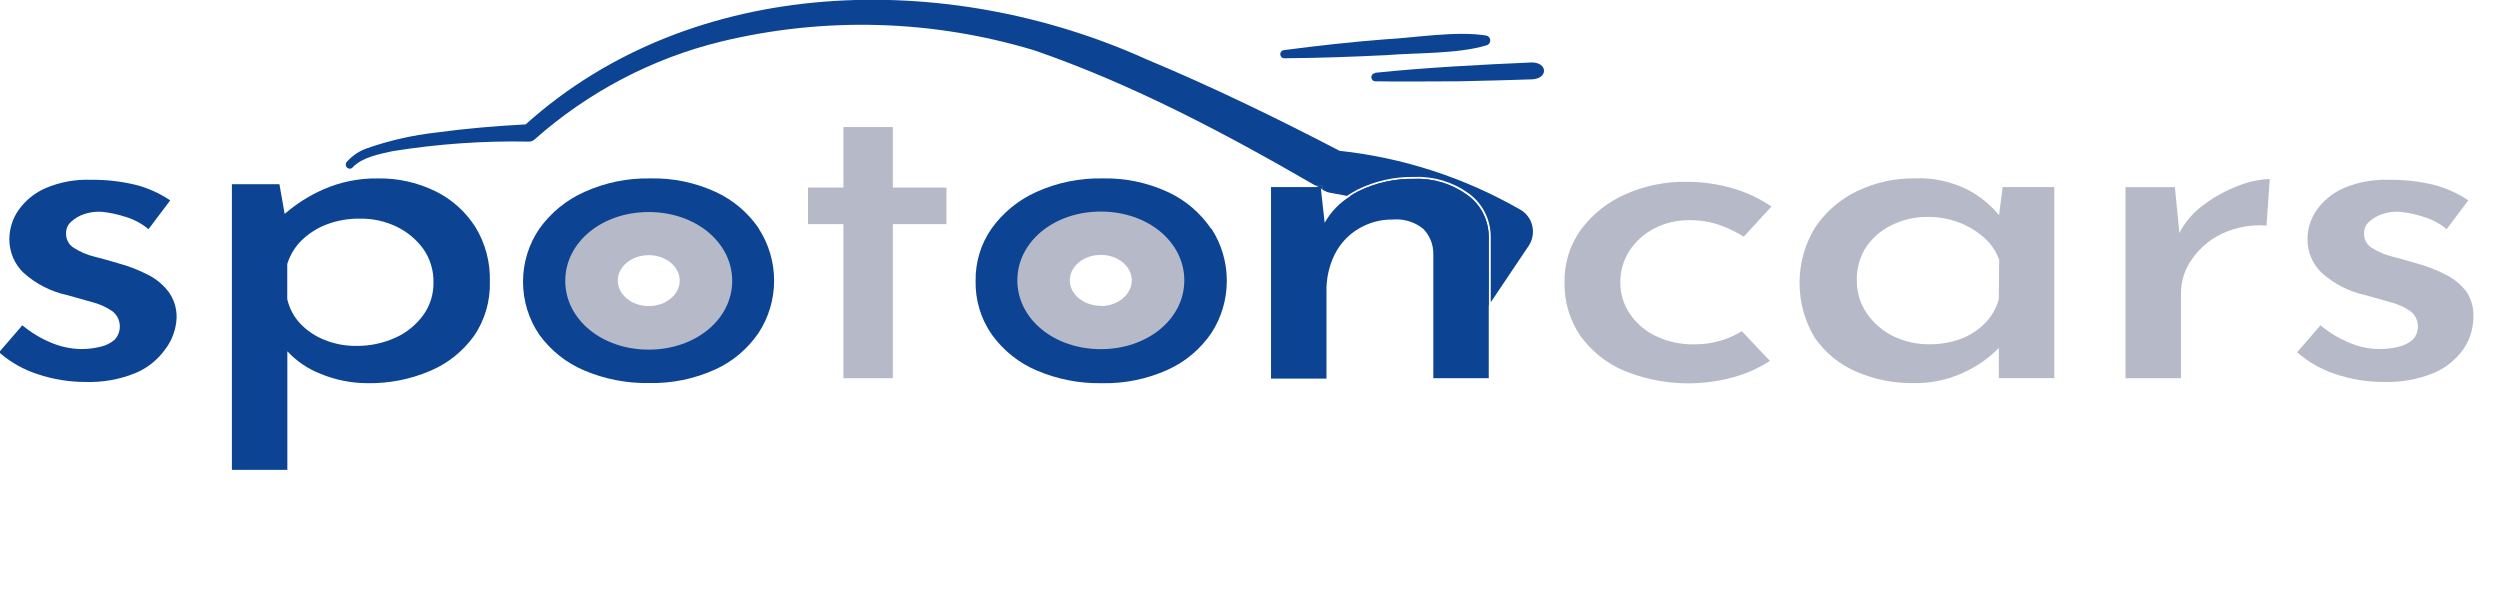 <svg width="166" height="40" viewBox="0 0 166 40" fill="none" xmlns="http://www.w3.org/2000/svg">
<g clip-path="url(#clip0_400_1786)">
<path d="M98.853 15.705V20.268L98.722 20.463L97.933 21.639C97.762 21.886 97.509 22.059 97.222 22.125C96.934 22.19 96.634 22.144 96.378 21.994C96.122 21.844 95.929 21.602 95.837 21.314C95.744 21.027 95.758 20.714 95.877 20.436L97.775 16.144C97.391 15.927 96.997 15.716 96.623 15.526C94.452 14.422 92.156 13.603 89.787 13.088L89.603 13.044C89.792 12.916 89.988 12.8 90.192 12.697C91.354 12.13 92.629 11.849 93.915 11.879C95.166 11.833 96.398 12.214 97.418 12.963C97.853 13.268 98.21 13.676 98.46 14.154C98.71 14.631 98.845 15.163 98.853 15.705Z" fill="#0C4393"/>
<path d="M87.673 12.421V12.502L87.531 12.421H87.673Z" fill="#0C4393"/>
<path d="M101.504 16.323L98.985 20.073V15.7C98.98 15.135 98.843 14.581 98.587 14.082C98.331 13.583 97.962 13.155 97.512 12.833C96.465 12.08 95.207 11.699 93.931 11.749C92.625 11.721 91.33 12.007 90.15 12.584C89.905 12.709 89.668 12.85 89.44 13.006C89.093 12.936 88.74 12.871 88.388 12.811C88.22 12.789 88.057 12.733 87.909 12.649L87.814 12.595L87.783 12.296H87.299C81.351 8.85 75.167 5.582 68.698 3.349C61.928 1.299 54.758 1.096 47.888 2.758C43.311 3.872 39.06 6.102 35.493 9.262C35.395 9.353 35.267 9.404 35.135 9.403C32.099 9.342 29.064 9.555 26.064 10.037C25.175 10.237 24.07 10.438 23.434 11.093C23.413 11.122 23.387 11.146 23.357 11.164C23.327 11.182 23.293 11.193 23.259 11.198C23.224 11.203 23.189 11.201 23.156 11.192C23.122 11.182 23.091 11.166 23.063 11.145C23.036 11.123 23.012 11.096 22.995 11.065C22.977 11.034 22.966 11 22.962 10.964C22.957 10.929 22.959 10.893 22.968 10.858C22.977 10.824 22.992 10.791 23.013 10.763C23.392 10.331 23.875 10.01 24.412 9.831C25.89 9.319 27.417 8.974 28.966 8.801C30.944 8.53 32.916 8.367 34.904 8.259C46.079 -1.783 62.982 -1.989 76.092 3.924C80.484 5.761 84.722 7.815 88.951 10.015C93.158 10.467 97.234 11.792 100.93 13.911C101.131 14.021 101.307 14.174 101.447 14.359C101.587 14.544 101.687 14.757 101.741 14.985C101.795 15.213 101.802 15.45 101.761 15.68C101.72 15.911 101.633 16.13 101.504 16.323Z" fill="#0C4393"/>
<path d="M85.259 3.327C87.489 3.035 89.724 2.786 91.964 2.612C93.952 2.509 96.729 2.032 98.701 2.363C98.769 2.378 98.83 2.415 98.876 2.47C98.922 2.524 98.949 2.592 98.954 2.664C98.958 2.735 98.94 2.806 98.902 2.867C98.864 2.927 98.808 2.972 98.743 2.997C96.839 3.593 94.01 3.495 92.032 3.663C89.787 3.772 87.541 3.853 85.29 3.869C85.221 3.874 85.152 3.849 85.1 3.802C85.047 3.754 85.016 3.687 85.012 3.615C85.007 3.543 85.031 3.472 85.077 3.418C85.124 3.364 85.189 3.332 85.259 3.327Z" fill="#0C4393"/>
<path d="M91.301 4.834C94.615 4.487 98.38 4.292 101.709 4.146C102.761 4.146 102.813 5.197 101.751 5.268C100.499 5.316 98.159 5.371 96.886 5.398C95.251 5.398 92.937 5.43 91.322 5.398C91.253 5.398 91.186 5.369 91.136 5.318C91.087 5.267 91.059 5.199 91.059 5.127C91.059 5.055 91.087 4.986 91.136 4.935C91.186 4.884 91.253 4.856 91.322 4.856L91.301 4.834Z" fill="#0C4393"/>
<path d="M11.202 19.39C10.838 18.909 10.372 18.52 9.84 18.252C9.218 17.931 8.566 17.677 7.894 17.494C7.368 17.331 6.8 17.179 6.258 17.038C5.782 16.923 5.328 16.729 4.912 16.464C4.743 16.364 4.604 16.217 4.511 16.04C4.418 15.863 4.375 15.662 4.386 15.461C4.387 15.319 4.418 15.179 4.477 15.051C4.536 14.923 4.622 14.809 4.728 14.719C4.978 14.491 5.272 14.319 5.59 14.215C5.967 14.089 6.363 14.038 6.758 14.063C7.293 14.119 7.822 14.232 8.335 14.399C8.892 14.565 9.41 14.843 9.861 15.217L11.302 13.304C10.58 12.819 9.783 12.466 8.946 12.258C7.997 12.035 7.026 11.928 6.053 11.939C5.026 11.898 4.003 12.083 3.05 12.481C2.325 12.79 1.695 13.297 1.231 13.949C0.841 14.507 0.628 15.175 0.621 15.862C0.617 16.287 0.7 16.707 0.864 17.096C1.028 17.485 1.269 17.835 1.572 18.122C2.4 18.861 3.398 19.369 4.47 19.596L6.142 20.068C6.608 20.186 7.051 20.386 7.452 20.659C7.594 20.765 7.712 20.901 7.798 21.058C7.884 21.215 7.937 21.389 7.952 21.569C7.968 21.748 7.946 21.929 7.887 22.1C7.829 22.27 7.736 22.425 7.615 22.555C7.34 22.791 7.013 22.952 6.663 23.027C6.249 23.127 5.826 23.177 5.401 23.178C4.736 23.168 4.079 23.034 3.46 22.783C2.747 22.495 2.08 22.096 1.483 21.601L-0.063 23.39C0.689 24.05 1.564 24.546 2.509 24.848C3.528 25.189 4.592 25.362 5.664 25.362C6.801 25.401 7.934 25.2 8.993 24.772C9.781 24.444 10.465 23.898 10.97 23.195C11.431 22.593 11.696 21.858 11.727 21.092C11.741 20.48 11.556 19.881 11.202 19.39Z" fill="#0C4393"/>
<path d="M31.57 15.082C30.913 14.049 29.992 13.224 28.909 12.697C27.719 12.117 26.417 11.826 25.101 11.847C23.854 11.826 22.616 12.076 21.467 12.578C20.538 12.986 19.673 13.534 18.901 14.204L18.554 12.231H15.398V31.199H19.08V23.325C19.69 23.98 20.433 24.487 21.257 24.81C22.259 25.228 23.331 25.443 24.412 25.444C25.837 25.466 27.251 25.188 28.567 24.625C29.723 24.139 30.728 23.337 31.475 22.306C32.193 21.255 32.562 19.992 32.527 18.707C32.565 17.428 32.232 16.165 31.57 15.082ZM28.104 20.924C27.623 21.58 26.985 22.097 26.253 22.425C25.436 22.793 24.552 22.977 23.66 22.967C22.941 22.976 22.227 22.842 21.557 22.572C20.947 22.335 20.394 21.966 19.937 21.488C19.512 21.036 19.214 20.474 19.074 19.862V17.526C19.264 16.924 19.596 16.38 20.042 15.944C20.522 15.486 21.085 15.13 21.699 14.898C22.413 14.632 23.169 14.503 23.928 14.518C24.766 14.507 25.595 14.692 26.353 15.06C27.052 15.398 27.658 15.908 28.12 16.545C28.567 17.191 28.8 17.968 28.782 18.762C28.794 19.54 28.555 20.3 28.104 20.924Z" fill="#0C4393"/>
<path d="M50.397 15.185C49.671 14.118 48.676 13.275 47.52 12.746C46.159 12.118 44.678 11.811 43.187 11.847C41.679 11.815 40.182 12.122 38.801 12.746C37.614 13.273 36.583 14.114 35.814 15.185C35.108 16.215 34.729 17.446 34.729 18.707C34.729 19.969 35.108 21.2 35.814 22.23C36.581 23.284 37.611 24.103 38.796 24.598C40.157 25.176 41.62 25.46 43.092 25.433C44.6 25.468 46.097 25.163 47.478 24.539C48.643 24.013 49.646 23.168 50.376 22.095C51.044 21.072 51.401 19.867 51.401 18.634C51.401 17.401 51.044 16.197 50.376 15.174L50.397 15.185ZM47.105 20.788C46.704 21.439 46.139 21.963 45.469 22.306C44.715 22.684 43.883 22.87 43.045 22.848C42.246 22.864 41.455 22.678 40.741 22.306C40.076 21.954 39.506 21.436 39.085 20.799C38.673 20.157 38.46 19.401 38.475 18.632C38.474 17.889 38.682 17.163 39.074 16.54C39.481 15.891 40.044 15.362 40.71 15.006C41.431 14.614 42.235 14.415 43.05 14.426C43.899 14.407 44.74 14.607 45.495 15.006C46.157 15.36 46.715 15.889 47.11 16.54C47.494 17.171 47.695 17.903 47.688 18.648C47.694 19.404 47.492 20.146 47.105 20.788Z" fill="#0C4393"/>
<path d="M59.285 12.454V8.438H56.003V12.454H53.652V14.881H56.003V25.113H59.285V14.881H62.845V12.454H59.285Z" fill="#B6B9C7"/>
<path d="M80.415 15.185C79.688 14.119 78.694 13.276 77.538 12.746C76.177 12.119 74.697 11.812 73.205 11.847C71.695 11.815 70.197 12.122 68.814 12.746C67.629 13.274 66.6 14.116 65.832 15.185C65.131 16.194 64.762 17.407 64.78 18.648C64.752 19.937 65.137 21.199 65.874 22.241C66.643 23.295 67.675 24.114 68.861 24.609C70.223 25.187 71.685 25.471 73.158 25.444C74.666 25.479 76.163 25.174 77.544 24.549C78.709 24.024 79.711 23.178 80.442 22.105C81.106 21.081 81.461 19.877 81.461 18.645C81.461 17.413 81.106 16.209 80.442 15.185H80.415ZM77.123 20.788C76.721 21.438 76.156 21.962 75.487 22.306C74.731 22.684 73.898 22.87 73.058 22.848C72.26 22.863 71.471 22.677 70.76 22.306C70.093 21.956 69.523 21.438 69.103 20.799C68.71 20.163 68.501 19.424 68.501 18.67C68.501 17.915 68.71 17.176 69.103 16.54C69.51 15.89 70.073 15.362 70.739 15.006C71.457 14.614 72.26 14.415 73.074 14.426C73.923 14.406 74.764 14.606 75.519 15.006C76.181 15.36 76.74 15.889 77.139 16.54C77.521 17.172 77.72 17.903 77.712 18.648C77.717 19.404 77.513 20.147 77.123 20.788Z" fill="#0C4393"/>
<path d="M98.853 15.705V25.113H95.172V16.827C95.171 16.524 95.111 16.225 94.998 15.946C94.884 15.667 94.718 15.414 94.509 15.201C93.933 14.732 93.205 14.509 92.474 14.578C91.681 14.565 90.899 14.775 90.213 15.185C89.541 15.58 88.994 16.165 88.635 16.87C88.249 17.644 88.058 18.505 88.078 19.374V25.14H84.396V12.421H87.704V12.502L87.957 14.795C88.364 14.072 88.943 13.468 89.639 13.039C89.829 12.911 90.025 12.795 90.228 12.692C91.391 12.124 92.666 11.844 93.952 11.874C95.203 11.828 96.434 12.209 97.454 12.958C97.883 13.267 98.234 13.678 98.478 14.156C98.721 14.634 98.85 15.165 98.853 15.705Z" fill="#0C4393"/>
<path d="M87.82 12.589L87.683 12.508V12.427H87.552L87.315 12.291H87.799L87.82 12.589Z" fill="#0C4393"/>
<path d="M114.241 22.62C113.681 22.788 113.099 22.87 112.516 22.864C111.635 22.885 110.761 22.699 109.96 22.322C109.261 21.998 108.659 21.485 108.219 20.837C107.804 20.224 107.583 19.493 107.588 18.745C107.582 17.999 107.795 17.268 108.198 16.648C108.616 16.014 109.187 15.502 109.855 15.163C110.568 14.797 111.356 14.611 112.153 14.621C112.869 14.607 113.581 14.725 114.257 14.968C114.791 15.162 115.303 15.413 115.787 15.716L117.623 13.711C116.856 13.193 116.02 12.794 115.14 12.53C114.066 12.209 112.951 12.056 111.832 12.074C110.496 12.067 109.173 12.346 107.946 12.893C106.786 13.39 105.771 14.189 105.001 15.212C104.251 16.228 103.858 17.475 103.886 18.751C103.858 20.02 104.227 21.264 104.938 22.3C105.685 23.334 106.693 24.136 107.851 24.62C110.16 25.56 112.701 25.71 115.098 25.048C115.954 24.813 116.771 24.447 117.523 23.964L115.656 21.992C115.214 22.266 114.738 22.478 114.241 22.62Z" fill="#B6B9C7"/>
<path d="M132.979 12.421L132.737 14.285C132.166 13.598 131.471 13.031 130.691 12.616C129.592 12.059 128.376 11.792 127.152 11.841C125.837 11.826 124.535 12.111 123.339 12.676C122.223 13.204 121.261 14.027 120.552 15.06C119.867 16.156 119.499 17.429 119.49 18.732C119.48 20.035 119.831 21.314 120.499 22.42C121.188 23.416 122.133 24.193 123.229 24.663C124.445 25.196 125.757 25.46 127.078 25.438C127.87 25.449 128.659 25.338 129.419 25.108C130.054 24.911 130.663 24.635 131.233 24.284C131.677 24.016 132.093 23.702 132.474 23.346L132.721 23.097V25.108H136.402V12.421H132.979ZM132.721 19.884C132.546 20.487 132.226 21.035 131.79 21.477C131.339 21.926 130.802 22.273 130.213 22.496C129.538 22.746 128.826 22.869 128.109 22.859C127.276 22.871 126.452 22.685 125.7 22.317C124.995 21.97 124.388 21.442 123.939 20.783C123.51 20.147 123.284 19.39 123.292 18.615C123.273 17.835 123.486 17.067 123.902 16.415C124.335 15.778 124.925 15.271 125.611 14.946C126.358 14.578 127.176 14.393 128.004 14.405C128.722 14.395 129.435 14.524 130.107 14.784C130.714 15.017 131.275 15.36 131.764 15.797C132.206 16.19 132.544 16.691 132.747 17.255L132.721 19.884Z" fill="#B6B9C7"/>
<path d="M148.672 12.318C147.845 12.624 147.064 13.049 146.352 13.581C145.668 14.066 145.105 14.712 144.712 15.467L144.412 12.427H141.135V25.113H144.817V19.466C144.819 18.658 145.071 17.872 145.537 17.223C146.046 16.485 146.733 15.899 147.53 15.521C148.459 15.085 149.479 14.898 150.497 14.979L150.712 11.885C150.013 11.912 149.324 12.058 148.672 12.318Z" fill="#B6B9C7"/>
<path d="M163.791 19.39C163.425 18.909 162.958 18.52 162.424 18.252C161.805 17.93 161.154 17.675 160.483 17.494C159.957 17.331 159.389 17.179 158.848 17.038C158.372 16.923 157.917 16.729 157.501 16.464C157.33 16.367 157.189 16.22 157.095 16.042C157.002 15.865 156.96 15.663 156.976 15.461C156.975 15.319 157.006 15.179 157.065 15.05C157.124 14.922 157.21 14.809 157.317 14.719C157.568 14.491 157.862 14.319 158.18 14.215C158.556 14.089 158.952 14.038 159.347 14.063C159.883 14.119 160.412 14.232 160.925 14.399C161.483 14.563 162.004 14.841 162.455 15.217L163.896 13.304C163.174 12.82 162.378 12.467 161.54 12.258C160.59 12.035 159.617 11.928 158.643 11.939C157.616 11.899 156.593 12.084 155.64 12.481C154.917 12.791 154.289 13.299 153.825 13.949C153.433 14.506 153.22 15.175 153.215 15.862C153.212 16.287 153.295 16.707 153.459 17.096C153.623 17.485 153.864 17.835 154.167 18.122C154.993 18.86 155.989 19.368 157.06 19.596L158.732 20.068C159.2 20.186 159.645 20.386 160.047 20.659C160.189 20.765 160.306 20.901 160.393 21.058C160.479 21.215 160.532 21.389 160.547 21.569C160.563 21.748 160.54 21.929 160.482 22.1C160.424 22.27 160.331 22.425 160.21 22.555C159.933 22.791 159.604 22.952 159.253 23.027C158.188 23.293 157.07 23.208 156.055 22.783C155.342 22.495 154.675 22.096 154.078 21.601L152.532 23.39C153.284 24.05 154.159 24.546 155.103 24.848C156.123 25.189 157.187 25.362 158.259 25.362C159.394 25.402 160.525 25.201 161.582 24.772C162.372 24.447 163.057 23.901 163.56 23.195C163.992 22.58 164.226 21.84 164.228 21.081C164.265 20.483 164.112 19.89 163.791 19.39Z" fill="#B6B9C7"/>
<path d="M43.076 14.079C39.968 14.079 37.533 16.084 37.533 18.648C37.533 21.211 39.968 23.216 43.076 23.216C46.184 23.216 48.619 21.206 48.619 18.648C48.619 16.09 46.184 14.079 43.076 14.079ZM43.076 20.323C41.941 20.323 41.02 19.564 41.02 18.632C41.02 17.7 41.941 16.941 43.076 16.941C44.212 16.941 45.133 17.7 45.133 18.632C45.133 19.564 44.212 20.323 43.076 20.323Z" fill="#B6B9C7"/>
<path d="M73.095 14.047C69.987 14.047 67.552 16.052 67.552 18.615C67.552 21.179 69.987 23.184 73.095 23.184C76.203 23.184 78.638 21.179 78.638 18.615C78.638 16.052 76.203 14.047 73.095 14.047ZM73.095 20.306C71.959 20.306 71.033 19.547 71.033 18.615C71.033 17.683 71.959 16.924 73.095 16.924C74.231 16.924 75.151 17.683 75.151 18.615C75.151 19.547 74.231 20.323 73.095 20.323V20.306Z" fill="#B6B9C7"/>
</g>
<defs>
<clipPath id="clip0_400_1786">
<rect width="166" height="40" fill="white"/>
</clipPath>
</defs>
</svg>

